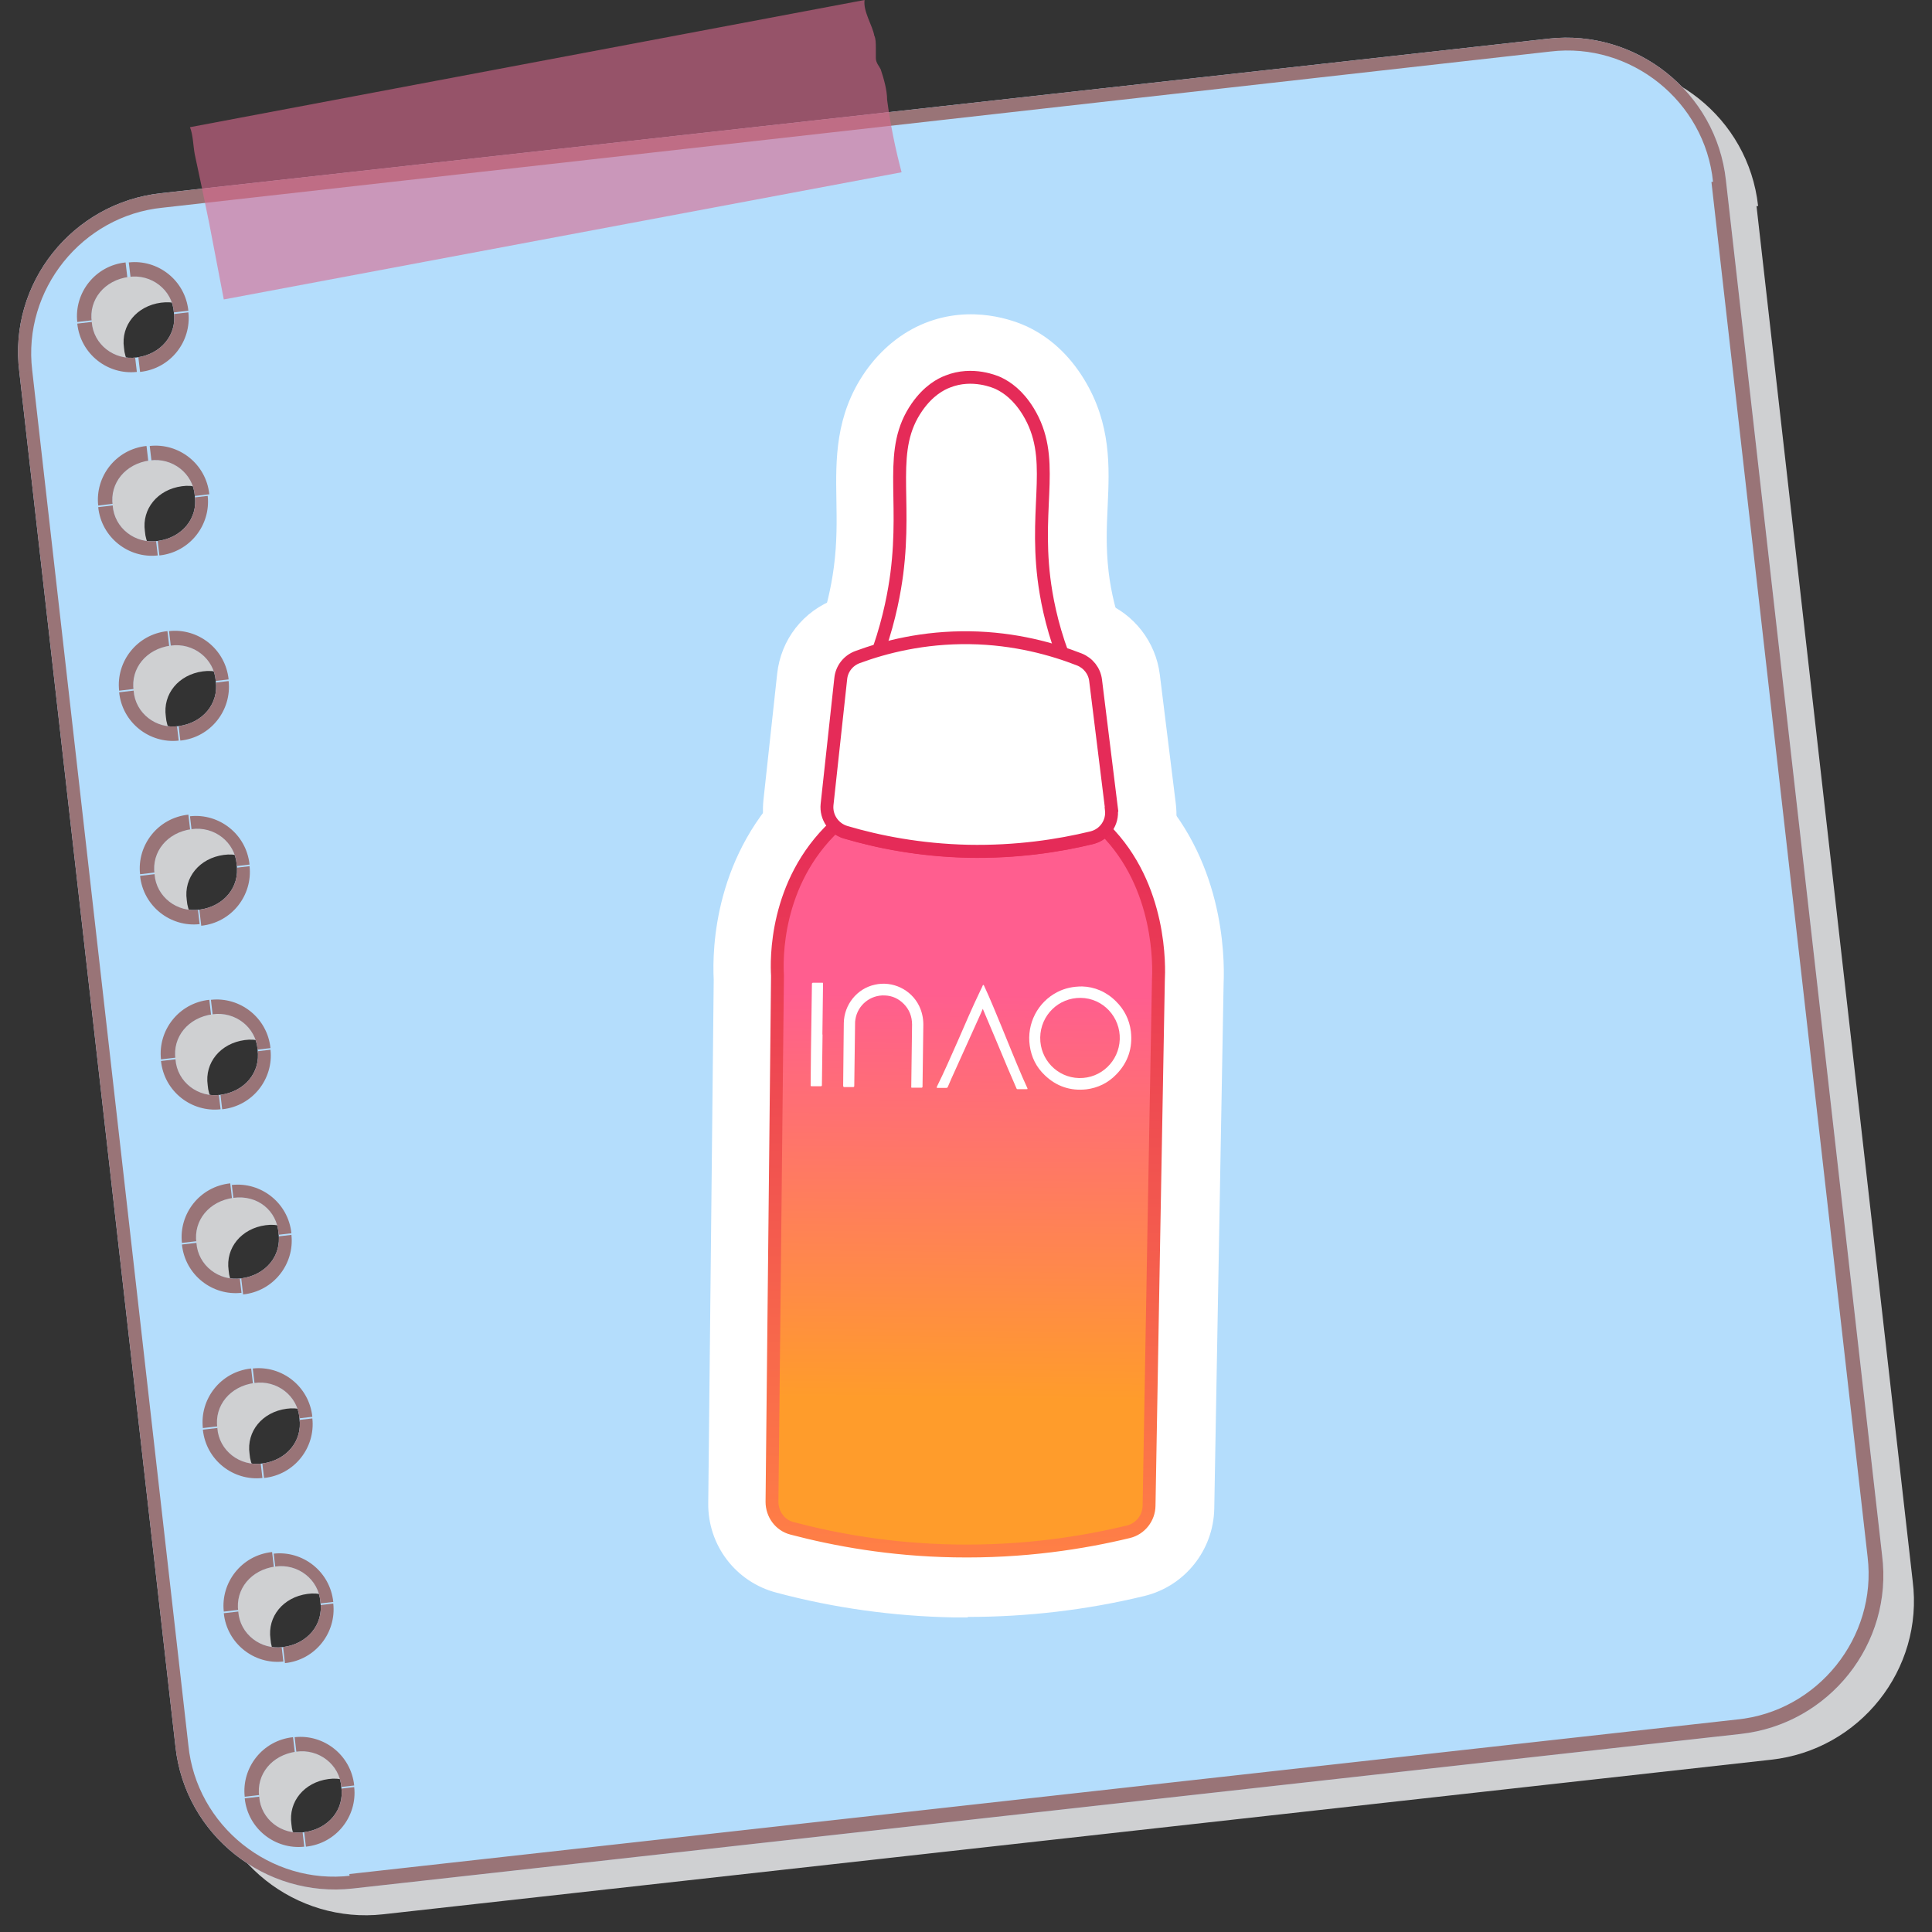 <svg viewBox="0 0 120 120" xmlns:xlink="http://www.w3.org/1999/xlink" xmlns="http://www.w3.org/2000/svg" data-name="Layer 1" id="Layer_1">
  <rect x="0" y="0" width="120" height="120" fill="#333333" stroke="none"/>
  <defs>
    <style>
      .cls-1, .cls-2 {
        fill: none;
      }

      .cls-3, .cls-4, .cls-2 {
        stroke-miterlimit: 10;
        stroke-width: .8px;
      }

      .cls-3, .cls-5 {
        fill: #fff;
      }

      .cls-3, .cls-2 {
        stroke: #e52b58;
      }

      .cls-6 {
        fill: #d9698e;
        opacity: .6;
      }

      .cls-6, .cls-7, .cls-8 {
        isolation: isolate;
      }

      .cls-4 {
        fill: url(#linear-gradient);
        stroke: url(#linear-gradient-2);
      }

      .cls-7 {
        mix-blend-mode: multiply;
      }

      .cls-9 {
        clip-path: url(#clippath-1);
      }

      .cls-10 {
        fill: #997477;
      }

      .cls-11 {
        fill: #b4ddfc;
      }

      .cls-12 {
        fill: #cfd0d2;
      }

      .cls-13 {
        clip-path: url(#clippath);
      }
    </style>
    <clipPath id="clippath">
      <rect height="120" width="120" y="0" class="cls-1"></rect>
    </clipPath>
    <clipPath id="clippath-1">
      <path d="M18.9,113.8c-1.4.2-2.7-.8-2.8-2.2-.2-1.4.8-2.6,2.3-2.8,1.4-.2,2.7.8,2.8,2.2.2,1.4-.8,2.6-2.3,2.8ZM14.8,100.1c-.2-1.4.8-2.6,2.3-2.8,1.4-.2,2.7.8,2.8,2.2.2,1.4-.8,2.6-2.3,2.8-1.4.2-2.7-.8-2.8-2.2ZM13.5,88.7c-.2-1.4.8-2.6,2.3-2.8,1.4-.2,2.7.8,2.8,2.2.2,1.4-.8,2.6-2.3,2.8-1.4.2-2.7-.8-2.8-2.2ZM12.2,77.2c-.2-1.4.8-2.6,2.3-2.8,1.5-.2,2.7.8,2.8,2.2.2,1.4-.8,2.6-2.3,2.8-1.4.2-2.7-.8-2.8-2.2ZM10.9,65.8c-.2-1.4.8-2.6,2.3-2.8,1.4-.2,2.7.8,2.8,2.2.2,1.4-.8,2.6-2.3,2.8-1.4.2-2.7-.8-2.8-2.2ZM9.6,54.3c-.2-1.4.8-2.6,2.3-2.8,1.4-.2,2.7.8,2.8,2.2.2,1.4-.8,2.6-2.3,2.8-1.4.2-2.7-.8-2.8-2.2ZM8.3,42.9c-.2-1.4.8-2.6,2.3-2.8,1.4-.2,2.7.8,2.8,2.2.2,1.4-.8,2.6-2.3,2.8-1.4.2-2.7-.8-2.8-2.2ZM7,31.4c-.2-1.4.8-2.6,2.3-2.8,1.4-.2,2.7.8,2.8,2.2.2,1.4-.8,2.6-2.3,2.8-1.4.2-2.7-.8-2.8-2.2ZM5.7,20c-.2-1.4.8-2.6,2.3-2.8,1.4-.2,2.7.8,2.8,2.2.2,1.4-.8,2.6-2.3,2.8-1.4.2-2.7-.8-2.8-2.2ZM107.2,11.2c-.6-5.5-5.6-9.4-11-8.8L10,12c-5.5.6-9.5,5.6-8.8,11.1l9.7,85.4c.6,5.5,5.6,9.4,11,8.8l86.2-9.6c5.5-.6,9.5-5.6,8.8-11.1,0,0-9.7-85.4-9.7-85.4Z" class="cls-1"></path>
    </clipPath>
    <linearGradient gradientUnits="userSpaceOnUse" gradientTransform="translate(1022.5 -241) scale(1 -1)" y2="-292.4" x2="-962.29" y1="-337.34" x1="-962.75" id="linear-gradient">
      <stop stop-color="#ff9c2b" offset=".21"></stop>
      <stop stop-color="#ff5e8f" offset=".77"></stop>
    </linearGradient>
    <linearGradient gradientUnits="userSpaceOnUse" gradientTransform="translate(1022.5 -241) scale(1 -1)" y2="-291.85" x2="-962.28" y1="-337.74" x1="-962.75" id="linear-gradient-2">
      <stop stop-color="#ff8046" offset="0"></stop>
      <stop stop-color="#e52b58" offset="1"></stop>
    </linearGradient>
  </defs>
  <g class="cls-8">
    <g data-name="Layer 1" id="Layer_1-2">
      <g class="cls-7">
        <g class="cls-13">
          <path d="M20.9,115.5c-1.4.2-2.7-.8-2.8-2.2-.2-1.4.8-2.6,2.3-2.8,1.4-.2,2.7.8,2.8,2.2.2,1.4-.8,2.6-2.3,2.8ZM16.8,101.8c-.2-1.4.8-2.6,2.3-2.8,1.4-.2,2.7.8,2.8,2.2.2,1.4-.8,2.6-2.3,2.8s-2.7-.8-2.8-2.2ZM15.5,90.3c-.2-1.4.8-2.6,2.3-2.8,1.4-.2,2.7.8,2.8,2.2.2,1.4-.8,2.6-2.3,2.8-1.4.2-2.7-.8-2.8-2.2ZM14.2,78.9c-.2-1.4.8-2.6,2.3-2.8,1.4-.2,2.7.8,2.8,2.2.2,1.4-.8,2.6-2.3,2.8-1.4.2-2.7-.8-2.8-2.2ZM12.9,67.4c-.2-1.4.8-2.6,2.3-2.8,1.4-.2,2.7.8,2.8,2.2.2,1.4-.8,2.6-2.3,2.8-1.4.2-2.7-.8-2.8-2.2ZM11.6,55.9c-.2-1.4.8-2.6,2.3-2.8,1.4-.2,2.7.8,2.8,2.2.2,1.4-.8,2.6-2.3,2.8-1.4.2-2.7-.8-2.8-2.2ZM10.3,44.5c-.2-1.4.8-2.6,2.3-2.8,1.4-.2,2.7.8,2.8,2.2.2,1.4-.8,2.6-2.3,2.8-1.4.2-2.7-.8-2.8-2.2ZM9,33c-.2-1.4.8-2.6,2.3-2.8,1.4-.2,2.7.8,2.8,2.2.2,1.4-.8,2.6-2.3,2.8-1.4.2-2.7-.8-2.8-2.2ZM7.7,21.6c-.2-1.4.8-2.6,2.3-2.8s2.7.8,2.8,2.2c.2,1.4-.8,2.6-2.3,2.8-1.4.2-2.7-.8-2.8-2.2ZM109.2,12.8c-.6-5.5-5.6-9.4-11-8.8L11.9,13.6c-5.5.6-9.5,5.6-8.8,11.1l9.7,85.4c.6,5.5,5.6,9.4,11,8.8l86.2-9.6c5.5-.6,9.5-5.6,8.8-11.1l-9.7-85.4h.1Z" class="cls-12"></path>
        </g>
      </g>
      <path d="M18.9,113.8c-1.4.2-2.7-.8-2.8-2.2-.2-1.4.8-2.6,2.3-2.8,1.4-.2,2.7.8,2.8,2.2.2,1.4-.8,2.6-2.3,2.8ZM14.8,100.1c-.2-1.4.8-2.6,2.3-2.8,1.4-.2,2.7.8,2.8,2.2.2,1.4-.8,2.6-2.3,2.8-1.4.2-2.7-.8-2.8-2.2ZM13.5,88.7c-.2-1.4.8-2.6,2.3-2.8,1.4-.2,2.7.8,2.8,2.2.2,1.4-.8,2.6-2.3,2.8-1.4.2-2.7-.8-2.8-2.2ZM12.2,77.2c-.2-1.4.8-2.6,2.3-2.8s2.7.8,2.8,2.2c.2,1.4-.8,2.6-2.3,2.8-1.4.2-2.7-.8-2.8-2.2ZM10.9,65.8c-.2-1.4.8-2.6,2.3-2.8,1.4-.2,2.7.8,2.8,2.2.2,1.4-.8,2.6-2.3,2.8-1.4.2-2.7-.8-2.8-2.2ZM9.6,54.3c-.2-1.4.8-2.6,2.3-2.8,1.4-.2,2.7.8,2.8,2.2.2,1.4-.8,2.6-2.3,2.8-1.4.2-2.7-.8-2.8-2.2ZM8.3,42.9c-.2-1.4.8-2.6,2.3-2.8,1.4-.2,2.7.8,2.8,2.2.2,1.4-.8,2.6-2.3,2.8-1.4.2-2.7-.8-2.8-2.2ZM7,31.4c-.2-1.4.8-2.6,2.3-2.8,1.4-.2,2.7.8,2.8,2.2.2,1.4-.8,2.6-2.3,2.8-1.4.2-2.7-.8-2.8-2.2ZM5.7,20c-.2-1.4.8-2.6,2.3-2.8,1.4-.2,2.7.8,2.8,2.2.2,1.4-.8,2.6-2.3,2.8-1.4.2-2.7-.8-2.8-2.2ZM107.2,11.2c-.6-5.5-5.6-9.4-11-8.8L10,12c-5.5.6-9.5,5.6-8.8,11.1l9.7,85.4c.6,5.5,5.6,9.4,11,8.8l86.2-9.6c5.5-.6,9.5-5.6,8.8-11.1,0,0-9.7-85.4-9.7-85.4Z" class="cls-11"></path>
      <g class="cls-9">
        <path d="M96.3,3.2c5-.6,9.6,3.1,10.1,8.1l1.7-.2c-.7-5.9-6-10.2-12-9.6,0,0,.2,1.7.2,1.7ZM9.9,11.2C3.9,11.9-.4,17.2.3,23.2l1.7-.2c-.6-5,3.1-9.6,8.1-10.1,0,0-.2-1.7-.2-1.7ZM10,108.6c.7,5.9,6,10.2,12,9.6l-.2-1.7c-5,.6-9.6-3.1-10.1-8.1,0,0-1.7.2-1.7.2ZM108.1,108.5c6-.7,10.2-6,9.6-12l-1.7.2c.6,5-3.1,9.6-8.1,10.1,0,0,.2,1.7.2,1.7ZM20.3,111.1c.1.9-.6,1.8-1.5,1.9l.2,1.7c1.9-.2,3.2-1.9,3-3.7l-1.7.2v-.1ZM18.4,109.6c.9-.1,1.8.6,1.9,1.5l1.7-.2c-.2-1.9-1.9-3.2-3.7-3l.2,1.7h-.1ZM16.9,111.5c-.1-.9.6-1.8,1.5-1.9l-.2-1.7c-1.9.2-3.2,1.9-3,3.7l1.7-.2v.1ZM18.8,113c-.9.1-1.8-.6-1.9-1.5l-1.7.2c.2,1.9,1.9,3.2,3.7,3l-.2-1.7h.1ZM17.5,101.5c-.9.1-1.8-.6-1.9-1.5l-1.7.2c.2,1.9,1.9,3.2,3.7,3l-.2-1.7h.1ZM19,99.7c.1.9-.6,1.8-1.5,1.9l.2,1.7c1.9-.2,3.2-1.9,3-3.7l-1.7.2v-.1ZM17.1,98.2c.9-.1,1.8.6,1.9,1.5l1.7-.2c-.2-1.9-1.9-3.2-3.7-3l.2,1.7h-.1ZM15.6,100c-.1-.9.6-1.8,1.5-1.9l-.2-1.7c-1.9.2-3.2,1.9-3,3.7l1.7-.2v.1ZM16.2,90.1c-.9.1-1.8-.6-1.9-1.5l-1.7.2c.2,1.9,1.9,3.2,3.7,3l-.2-1.7h.1ZM17.7,88.2c.1.9-.6,1.8-1.5,1.9l.2,1.7c1.9-.2,3.2-1.9,3-3.7l-1.7.2v-.1ZM15.8,86.7c.9-.1,1.8.6,1.9,1.5l1.7-.2c-.2-1.9-1.9-3.2-3.7-3l.2,1.7h-.1ZM14.3,88.6c-.1-.9.6-1.8,1.5-1.9l-.2-1.7c-1.9.2-3.2,1.9-3,3.7l1.7-.2v.1ZM14.9,78.6c-.9.1-1.8-.6-1.9-1.5l-1.7.2c.2,1.9,1.9,3.2,3.7,3l-.2-1.7h.1ZM16.4,76.8c.1.9-.6,1.8-1.5,1.9l.2,1.7c1.9-.2,3.2-1.9,3-3.7l-1.7.2v-.1ZM14.5,75.3c1-.1,1.8.6,1.9,1.5l1.7-.2c-.2-1.9-1.9-3.2-3.7-3l.2,1.7h-.1ZM13,77.1c-.1-.9.6-1.8,1.5-1.9l-.2-1.7c-1.9.2-3.2,1.9-3,3.7l1.7-.2v.1ZM13.6,67.2c-.9.1-1.8-.6-1.9-1.5l-1.7.2c.2,1.9,1.9,3.2,3.7,3l-.2-1.7h.1ZM15.1,65.3c.1.9-.6,1.8-1.5,1.9l.2,1.7c1.9-.2,3.2-1.9,3-3.7l-1.7.2v-.1ZM13.2,63.8c.9-.1,1.8.6,1.9,1.5l1.7-.2c-.2-1.9-1.9-3.2-3.7-3l.2,1.7h-.1ZM11.7,65.7c-.1-.9.6-1.8,1.5-1.9l-.2-1.7c-1.9.2-3.2,1.9-3,3.7l1.7-.2v.1ZM12.3,55.7c-.9.1-1.8-.6-1.9-1.5l-1.7.2c.2,1.9,1.9,3.2,3.7,3l-.2-1.7h.1ZM13.8,53.9c.1.9-.6,1.8-1.5,1.9l.2,1.7c1.9-.2,3.2-1.9,3-3.7l-1.7.2v-.1ZM11.9,52.4c.9-.1,1.8.6,1.9,1.5l1.7-.2c-.2-1.9-1.9-3.2-3.7-3l.2,1.7h-.1ZM10.4,54.2c-.1-.9.6-1.8,1.5-1.9l-.2-1.7c-1.9.2-3.2,1.9-3,3.7l1.7-.2v.1ZM11,44.3c-.9.1-1.8-.6-1.9-1.5l-1.7.2c.2,1.9,1.9,3.2,3.7,3l-.2-1.7h.1ZM12.5,42.4c.1.9-.6,1.8-1.5,1.9l.2,1.7c1.9-.2,3.2-1.9,3-3.7l-1.7.2v-.1ZM10.6,40.9c.9-.1,1.8.6,1.9,1.5l1.7-.2c-.2-1.9-1.9-3.2-3.7-3l.2,1.7h-.1ZM9.1,42.8c-.1-.9.6-1.8,1.5-1.9l-.2-1.7c-1.9.2-3.2,1.9-3,3.7l1.7-.2v.1ZM9.7,32.8c-.9.1-1.8-.6-1.9-1.5l-1.7.2c.2,1.9,1.9,3.2,3.7,3l-.2-1.7h.1ZM11.2,30.9c.1.9-.6,1.8-1.5,1.9l.2,1.7c1.9-.2,3.2-1.9,3-3.7l-1.7.2v-.1ZM9.4,29.4c.9-.1,1.8.6,1.9,1.5l1.7-.2c-.2-1.9-1.9-3.2-3.7-3l.2,1.7h-.1ZM7.8,31.3c-.1-.9.6-1.8,1.5-1.9l-.2-1.7c-1.9.2-3.2,1.9-3,3.7l1.7-.2v.1ZM8.4,21.4c-.9.1-1.8-.6-1.9-1.5l-1.7.2c.2,1.9,1.9,3.2,3.7,3l-.2-1.7h.1ZM10,19.5c.1.9-.6,1.8-1.5,1.9l.2,1.7c1.9-.2,3.2-1.9,3-3.7l-1.7.2v-.1ZM8.1,18c1-.1,1.8.6,1.9,1.5l1.7-.2c-.2-1.9-1.9-3.2-3.7-3l.2,1.7h-.1ZM6.5,19.9c-.1-.9.6-1.8,1.5-1.9l-.2-1.7c-1.9.2-3.2,1.9-3,3.7l1.7-.2v.1ZM117.7,96.5l-9.7-85.4-1.7.2,9.7,85.4,1.7-.2ZM21.9,118.1l86.2-9.6-.2-1.7-86.2,9.6s.2,1.7.2,1.7ZM.3,23.2l9.7,85.4,1.7-.2L2,23s-1.7.2-1.7.2ZM96.1,1.6L9.9,11.2l.2,1.7L96.3,3.2l-.2-1.7v.1ZM107.2,11.2h.8-.8ZM96.2,2.4v-.8.8ZM10,12v-.8.8ZM21.8,117.3v-.8.8ZM108.1,107.7v-.8.8ZM21.2,111h-.8.8ZM18.3,108.8v.8h0v-.8ZM16.1,111.6h.8-.8ZM18.9,113.8v-.8h0v.8ZM17.6,102.4v-.8h0v.8ZM19.9,99.6h-.8.8ZM17,97.3v.8h0v-.8ZM14.8,100.1h.8-.8ZM16.3,90.9v-.8h0v.8ZM18.6,88.1h-.8.8ZM15.7,85.9v.8h0v-.8ZM13.5,88.7h.8-.8ZM15,79.5v-.8h0v.8ZM17.3,76.7h-.8.8ZM12.2,77.2h.8-.8ZM13.7,68v-.8h0v.8ZM16,65.2h-.8.8ZM13.1,63v.8h0v-.8ZM10.9,65.8h.8-.8ZM12.4,56.6v-.8h0v.8ZM14.7,53.8h-.8.8ZM11.8,51.5v.8h0v-.8ZM9.6,54.3h.8-.8ZM11.1,45.1v-.8h0v.8ZM13.4,42.3h-.8.8ZM10.6,40.1v.8h0v-.8ZM8.3,42.9h.8-.8ZM9.8,33.6v-.8h0v.8ZM12.1,30.8h-.8.8ZM9.3,28.6v.8h0v-.8ZM7,31.4h.8-.8ZM8.5,22.2v-.8h0v.8ZM10.8,19.4h-.8.8ZM5.7,20h.8-.8Z" class="cls-10"></path>
      </g>
      <path d="M12.1,9.6c.3,1.4.6,2.8.9,4.3.3,1.6.6,3.1.9,4.7l42.1-7.9c-.4-1.5-.7-3-.9-4.5,0-.6-.2-1.3-.4-1.9-.1-.2-.3-.4-.3-.7v-.6c0-.3,0-.6-.1-.8-.1-.6-.7-1.5-.6-2.2L11.8,7.9c.2.5.2,1.2.3,1.7h0Z" class="cls-6"></path>
    </g>
  </g>
  <g>
    <path d="M68.67,51.65c-.22.24-.5.42-.83.51-2.06.5-4.67.9-7.69.84-2.99-.07-5.56-.58-7.59-1.18-.26-.07-.49-.22-.67-.39-3.77,3.54-3.62,8.4-3.57,9.27v.12l-.34,32.58c0,.77.5,1.46,1.25,1.65,2.66.7,6.07,1.33,10.06,1.4,4.33.08,8.02-.51,10.83-1.19.74-.18,1.27-.85,1.28-1.62.19-10.88.38-21.77.58-32.65.04-.73.22-5.81-3.33-9.35h.02Z" class="cls-5"></path>
    <path d="M60.11,100.46c-.3,0-.58,0-.88,0-3.71-.07-7.42-.58-11.01-1.54-2.52-.66-4.26-2.94-4.23-5.55l.34-32.52c-.1-1.98.06-7.86,4.83-12.34l2.78-2.61,2.31,2.23c1.97.52,3.98.82,6,.86,1.98.05,3.97-.14,5.92-.56l2.31-2.65,3.02,3.02c4.46,4.46,4.58,10.46,4.5,12.31l-.58,32.59c-.05,2.59-1.83,4.82-4.34,5.43-3.59.87-7.28,1.3-10.97,1.3v.02ZM52.01,91.6c2.42.52,4.9.81,7.37.85,2.71.05,5.41-.18,8.07-.7l.55-30.96c.02-.3.08-2.4-.84-4.4-2.34.45-4.73.65-7.1.59-2.28-.06-4.56-.34-6.8-.86-1.02,1.9-.97,3.85-.94,4.32,0,.12.02.27,0,.44l-.31,30.71ZM44.32,60.88v.11-.11Z" class="cls-5"></path>
    <path d="M54.64,40.43c.68-1.98.96-3.61,1.1-4.66.63-4.89-.58-7.73,1.26-10.37.72-1.03,1.48-1.42,1.9-1.58,1.55-.62,2.99.03,3.15.1.54.26,1.22.73,1.85,1.75,1.75,2.86.41,5.66.98,10.37.14,1.12.43,2.77,1.16,4.74" class="cls-5"></path>
    <path d="M62.28,42.17c-.69-1.86-1.14-3.76-1.38-5.65-.26-2.18-.18-3.98-.11-5.44.09-1.94.09-2.68-.3-3.32-.05-.08-.09-.14-.12-.18-.02.03-.05.06-.08.1-.37.53-.39,1.26-.35,3.21.02,1.44.06,3.23-.22,5.38-.23,1.82-.66,3.65-1.28,5.44l-7.57-2.59c.44-1.29.75-2.59.92-3.88.21-1.58.18-2.92.16-4.22-.04-2.45-.09-5.22,1.79-7.93.98-1.4,2.26-2.44,3.7-3.02,2.95-1.18,5.59-.14,6.33.2,1.45.68,2.64,1.78,3.56,3.28,1.7,2.78,1.58,5.48,1.47,7.86-.06,1.28-.12,2.6.06,4.12.15,1.27.47,2.57.94,3.84l-7.5,2.77h0Z" class="cls-5"></path>
    <path d="M69.06,50.39c.1.82-.42,1.57-1.22,1.76-2.06.5-4.67.9-7.69.84-2.99-.07-5.56-.58-7.59-1.18-.75-.22-1.24-.94-1.16-1.72.28-2.61.57-5.22.85-7.82.06-.61.47-1.13,1.05-1.34,1.68-.62,4.07-1.24,6.96-1.2,2.83.04,5.17.71,6.81,1.35.55.22.94.71,1.01,1.3.33,2.66.66,5.34.99,8h0Z" class="cls-5"></path>
    <path d="M60.82,57c-.26,0-.51,0-.77,0-2.9-.06-5.8-.51-8.61-1.33-2.62-.76-4.31-3.28-4.02-5.99l.85-7.82c.23-2.14,1.62-3.92,3.64-4.66,2.71-1,5.52-1.49,8.4-1.45,2.81.04,5.57.59,8.22,1.63,1.91.75,3.26,2.49,3.51,4.53l.99,8c.35,2.82-1.47,5.46-4.24,6.14-2.62.64-5.29.96-7.97.96h0ZM55.6,48.46c1.53.32,3.08.5,4.64.54,1.53.03,3.06-.06,4.58-.31l-.54-4.33c-1.34-.4-2.7-.61-4.09-.62-1.39-.02-2.78.15-4.14.51l-.46,4.21h0Z" class="cls-5"></path>
    <path d="M68.64,51.53c-.22.24-.5.42-.83.51-2.06.5-4.67.9-7.69.84-2.99-.07-5.56-.58-7.59-1.18-.26-.07-.49-.22-.67-.39-3.77,3.54-3.62,8.4-3.57,9.27v.12l-.34,32.58c0,.77.5,1.46,1.25,1.65,2.66.7,6.07,1.33,10.06,1.4,4.33.08,8.02-.51,10.83-1.19.74-.18,1.27-.85,1.28-1.62.19-10.88.38-21.77.58-32.65.04-.73.22-5.81-3.33-9.35h.02Z" class="cls-4"></path>
    <path d="M54.6,40.31c.68-1.98.96-3.61,1.1-4.66.63-4.89-.58-7.73,1.26-10.37.72-1.03,1.48-1.42,1.9-1.58,1.55-.62,2.99.03,3.15.1.54.26,1.22.73,1.85,1.75,1.75,2.86.41,5.66.98,10.37.14,1.12.43,2.77,1.16,4.74" class="cls-5"></path>
    <path d="M54.6,40.31c.68-1.98.96-3.61,1.1-4.66.63-4.89-.58-7.73,1.26-10.37.72-1.03,1.48-1.42,1.9-1.58,1.55-.62,2.99.03,3.15.1.54.26,1.22.73,1.85,1.75,1.75,2.86.41,5.66.98,10.37.14,1.12.43,2.77,1.16,4.74" class="cls-2"></path>
    <path d="M69.03,50.27c.1.82-.42,1.57-1.22,1.76-2.06.5-4.67.9-7.69.84-2.99-.07-5.56-.58-7.59-1.18-.75-.22-1.24-.94-1.16-1.72.28-2.61.57-5.22.85-7.82.06-.61.47-1.13,1.05-1.34,1.68-.62,4.07-1.24,6.96-1.2,2.83.04,5.17.71,6.81,1.35.55.22.94.71,1.01,1.3.33,2.66.66,5.34.99,8h0Z" class="cls-3"></path>
    <path d="M67.21,61.27c.76.02,1.5.32,2.1.92.52.51.84,1.14.93,1.87.12,1.03-.18,1.93-.9,2.67-.51.53-1.14.84-1.86.93-.99.11-1.86-.18-2.58-.87-.53-.5-.84-1.12-.94-1.84-.2-1.37.5-2.72,1.73-3.34.46-.23.94-.34,1.54-.34M64.61,64.44c-.02,1.37,1.06,2.49,2.41,2.52,1.38.03,2.48-1.06,2.53-2.4.05-1.38-1.03-2.56-2.42-2.58-1.38-.02-2.5,1.08-2.52,2.46" class="cls-5"></path>
    <path d="M52.39,65.39c0-.62.02-1.23.02-1.85.02-1.14.82-2.14,1.93-2.38,1.1-.25,2.24.3,2.74,1.3.18.37.27.76.27,1.18l-.05,3.85q0,.07-.07.07h-.57c-.06,0-.06,0-.06-.06.02-1.29.03-2.58.05-3.86,0-.5-.17-.94-.52-1.29-.32-.32-.7-.5-1.16-.52-.9-.05-1.7.59-1.84,1.49-.02.1-.02.18-.02.28-.02,1.28-.03,2.57-.05,3.85q0,.07-.07.07h-.55q-.07,0-.07-.09l.02-2.02" class="cls-5"></path>
    <path d="M61.06,62.63c-.06.12-.1.22-.15.34-.53,1.17-1.06,2.34-1.58,3.5-.16.34-.31.69-.46,1.04-.02.04-.04.06-.09.06-.18,0-.37,0-.55,0-.06,0-.06-.02-.04-.07.46-.93.87-1.87,1.29-2.82.46-1.06.92-2.13,1.42-3.17.05-.1.1-.2.14-.3,0-.02.03-.04.04-.03.02,0,.03.02.04.04.4.86.75,1.73,1.11,2.6.43,1.05.85,2.1,1.3,3.14.09.21.18.41.28.62.02.06.02.07-.05.07h-.56s-.05,0-.06-.04c-.18-.42-.36-.83-.54-1.25-.51-1.22-1.02-2.44-1.54-3.66,0-.02,0-.02-.02-.05" class="cls-5"></path>
    <path d="M51.09,64.26l-.04,3.14q0,.07-.07.07h-.57q-.06,0-.06-.06l.02-2.12c.02-1.39.04-2.78.06-4.18q0-.07.07-.07h.56c.06,0,.06,0,.06.06l-.04,3.15" class="cls-5"></path>
  </g>
</svg>